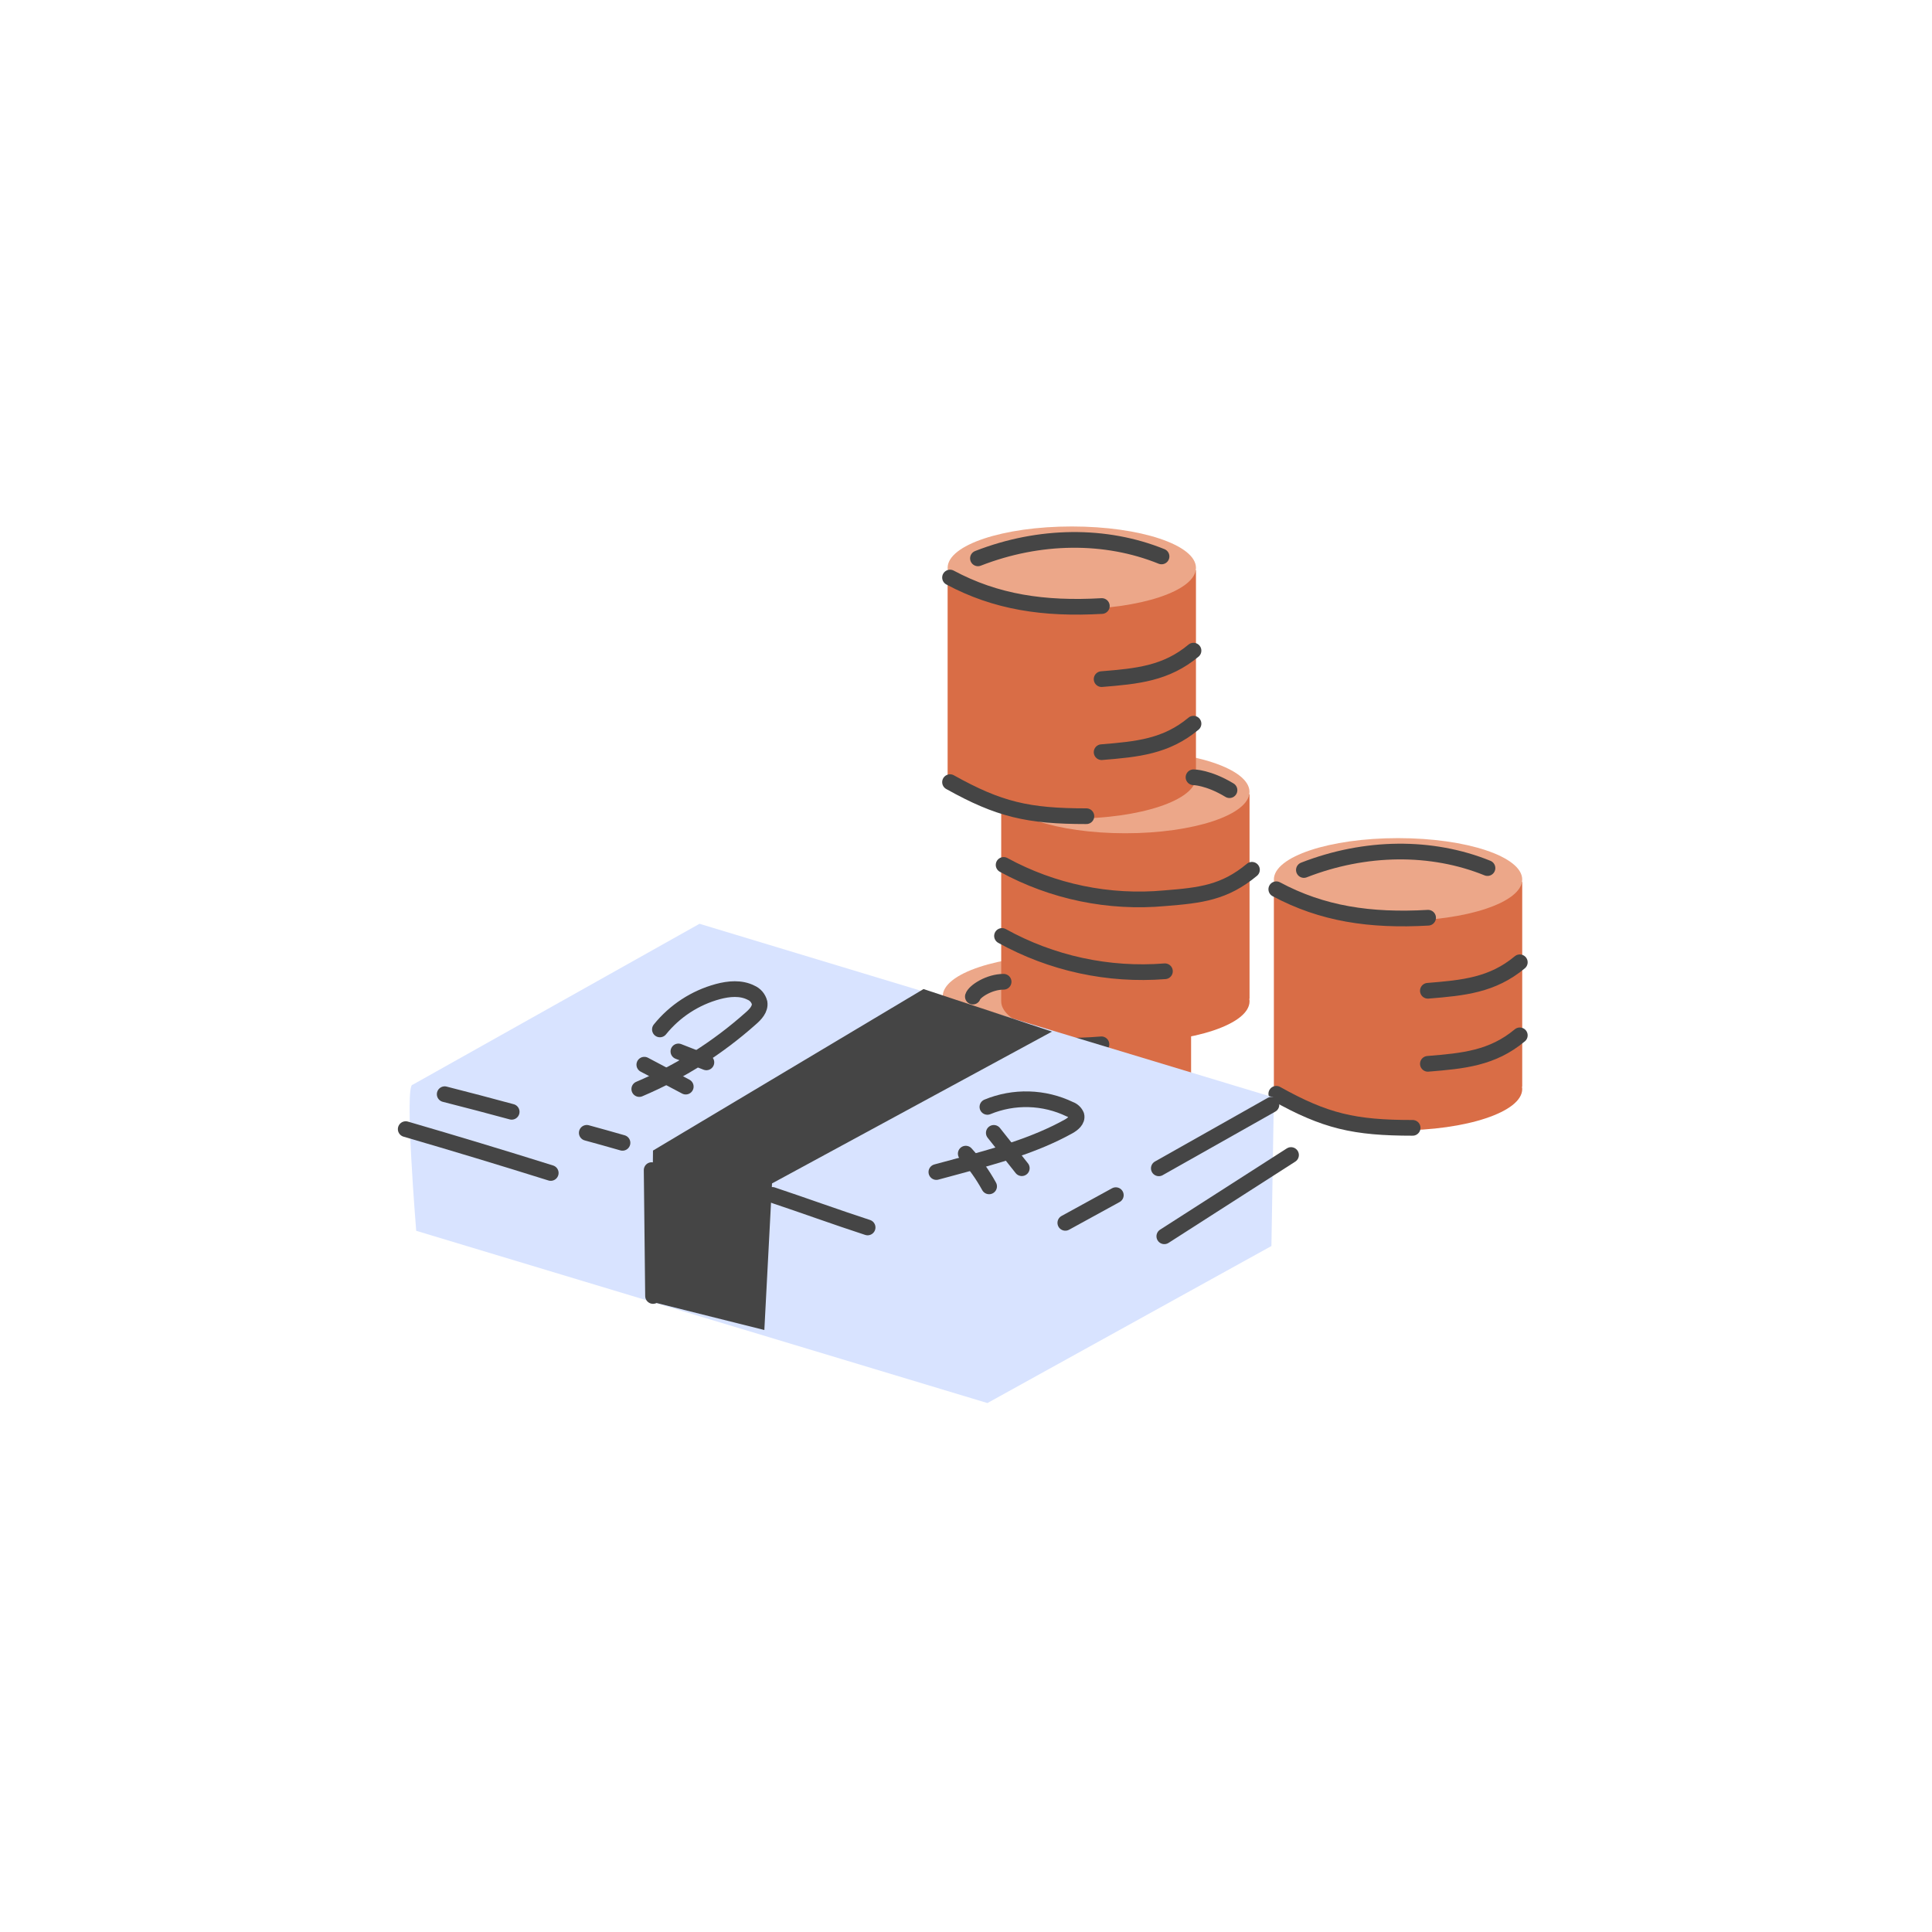 <svg width="400" height="400" viewBox="0 0 400 400" fill="none" xmlns="http://www.w3.org/2000/svg"><path d="M246.604 206.795H195.188V252.165H195.234C195.205 252.33 195.189 252.497 195.188 252.665C195.188 257.398 206.697 261.234 220.896 261.234C235.095 261.234 246.604 257.398 246.604 252.665C246.617 252.498 246.617 252.331 246.604 252.165V206.795Z" fill="#D96D46"/><path d="M220.887 214.856C235.085 214.856 246.595 211.019 246.595 206.286C246.595 201.553 235.085 197.717 220.887 197.717C206.689 197.717 195.179 201.553 195.179 206.286C195.179 211.019 206.689 214.856 220.887 214.856Z" fill="#ECA789"/><path d="M258.705 164.446H207.289V206.794C207.275 206.963 207.275 207.133 207.289 207.302C207.289 212.035 218.798 215.872 232.997 215.872C247.196 215.872 258.705 212.035 258.705 207.302C258.705 207.131 258.687 206.961 258.65 206.794H258.705V164.446Z" fill="#D96D46"/><path d="M232.987 172.517C247.186 172.517 258.695 168.68 258.695 163.947C258.695 159.215 247.186 155.378 232.987 155.378C218.789 155.378 207.279 159.215 207.279 163.947C207.279 168.68 218.789 172.517 232.987 172.517Z" fill="#ECA789"/><path d="M247.611 118.078H196.195V160.416C196.181 160.586 196.181 160.756 196.195 160.925C196.195 165.658 207.704 169.494 221.903 169.494C236.102 169.494 247.611 165.658 247.611 160.925C247.625 160.756 247.625 160.586 247.611 160.416V118.078Z" fill="#D96D46"/><path d="M221.904 126.139C236.103 126.139 247.612 122.302 247.612 117.569C247.612 112.837 236.103 109 221.904 109C207.706 109 196.196 112.837 196.196 117.569C196.196 122.302 207.706 126.139 221.904 126.139Z" fill="#ECA789"/><path d="M196.694 119.575C206.188 124.659 216.107 126.157 228.125 125.473" stroke="#454545" stroke-width="3.25" stroke-miterlimit="10" stroke-linecap="round"/><path d="M228.079 140.606C235.474 140.005 241.428 139.441 247.104 134.708" stroke="#454545" stroke-width="3.25" stroke-miterlimit="10" stroke-linecap="round"/><path d="M228.079 155.729C235.474 155.128 241.428 154.564 247.104 149.831" stroke="#454545" stroke-width="3.25" stroke-miterlimit="10" stroke-linecap="round"/><path d="M196.694 161.933C206.863 167.609 212.825 168.986 224.926 168.986" stroke="#454545" stroke-width="3.25" stroke-miterlimit="10" stroke-linecap="round"/><path d="M207.788 179.071C217.989 184.636 229.616 187.037 241.187 185.967C248.583 185.376 253.519 184.812 259.204 180.079" stroke="#454545" stroke-width="3.25" stroke-miterlimit="10" stroke-linecap="round"/><path d="M207.455 193.778C217.738 199.473 229.469 202.016 241.187 201.09" stroke="#454545" stroke-width="3.25" stroke-miterlimit="10" stroke-linecap="round"/><path d="M195.688 210.325C205.856 216.001 216.45 217.157 228.042 216.214" stroke="#454545" stroke-width="3.25" stroke-miterlimit="10" stroke-linecap="round"/><path d="M228.079 231.338C235.474 230.746 240.42 230.182 246.096 225.449" stroke="#454545" stroke-width="3.25" stroke-miterlimit="10" stroke-linecap="round"/><path d="M195.688 241.598C205.856 247.274 216.45 247.422 228.042 246.479C235.437 245.888 240.383 245.324 246.059 240.591" stroke="#454545" stroke-width="3.25" stroke-miterlimit="10" stroke-linecap="round"/><path d="M202.473 115.601C215.202 110.637 228.911 110.516 240.485 115.203" stroke="#454545" stroke-width="3.25" stroke-miterlimit="10" stroke-linecap="round"/><path d="M247.104 160.925C247.104 160.925 250.136 160.925 254.554 163.596" stroke="#454545" stroke-width="3.25" stroke-miterlimit="10" stroke-linecap="round"/><path d="M201.419 206.332C201.742 205.278 204.765 203.263 207.788 203.263" stroke="#454545" stroke-width="3.25" stroke-miterlimit="10" stroke-linecap="round"/><path d="M315.16 182.603H263.744V224.959C263.73 225.129 263.73 225.299 263.744 225.468C263.744 230.201 275.253 234.037 289.452 234.037C303.651 234.037 315.16 230.201 315.16 225.468C315.159 225.297 315.143 225.127 315.114 224.959H315.16V182.603Z" fill="#D96D46"/><path d="M289.451 190.663C303.649 190.663 315.159 186.826 315.159 182.094C315.159 177.361 303.649 173.524 289.451 173.524C275.253 173.524 263.743 177.361 263.743 182.094C263.743 186.826 275.253 190.663 289.451 190.663Z" fill="#ECA789"/><path d="M264.242 184.109C273.736 189.194 283.655 190.691 295.672 190.007" stroke="#454545" stroke-width="3.25" stroke-miterlimit="10" stroke-linecap="round"/><path d="M295.626 205.13C303.021 204.529 308.975 203.965 314.66 199.232" stroke="#454545" stroke-width="3.25" stroke-miterlimit="10" stroke-linecap="round"/><path d="M295.626 220.254C303.021 219.653 308.975 219.089 314.66 214.356" stroke="#454545" stroke-width="3.25" stroke-miterlimit="10" stroke-linecap="round"/><path d="M264.242 226.456C274.411 232.132 280.373 233.509 292.474 233.509" stroke="#454545" stroke-width="3.25" stroke-miterlimit="10" stroke-linecap="round"/><path d="M269.955 180.124C282.684 175.16 296.403 175.04 307.967 179.727" stroke="#454545" stroke-width="3.25" stroke-miterlimit="10" stroke-linecap="round"/><path d="M85.432 224.585C83.675 224.456 86.171 254.823 86.171 254.823L204.432 290.487L263.235 257.975L263.743 227.229L144.826 191.26L85.432 224.585Z" fill="#D8E3FF"/><path d="M191.205 204.774L135.195 238.211L134.853 269.502L158.25 275.363L159.84 245.014L217.801 213.584L191.205 204.774Z" fill="#454545"/><path d="M159.903 247.391C166.605 249.628 172.91 251.939 179.63 254.13" stroke="#454545" stroke-width="3.25" stroke-linecap="round" stroke-linejoin="round"/><path d="M121.485 234.541C123.95 235.213 126.416 235.903 128.881 236.612" stroke="#454545" stroke-width="3.25" stroke-linecap="round" stroke-linejoin="round"/><path d="M92.07 226.544C96.711 227.721 101.333 228.935 105.937 230.186" stroke="#454545" stroke-width="3.25" stroke-linecap="round" stroke-linejoin="round"/><path d="M84 233.773C94.033 236.695 104.041 239.721 114.025 242.851" stroke="#454545" stroke-width="3.25" stroke-linecap="round" stroke-linejoin="round"/><path d="M220.563 253.177L231.019 247.445" stroke="#454545" stroke-width="3.25" stroke-linecap="round" stroke-linejoin="round"/><path d="M241.059 255.959L267.294 239.135" stroke="#454545" stroke-width="3.25" stroke-linecap="round" stroke-linejoin="round"/><path d="M239.922 241.89L263.236 228.735" stroke="#454545" stroke-width="3.25" stroke-linecap="round" stroke-linejoin="round"/><path d="M134.917 242.259L135.204 268.318" stroke="#454545" stroke-width="3.25" stroke-linecap="round" stroke-linejoin="round"/><path d="M204.432 229.17C207.153 228.047 210.08 227.51 213.022 227.595C215.964 227.679 218.855 228.383 221.506 229.66C221.811 229.766 222.089 229.935 222.323 230.157C222.558 230.378 222.742 230.647 222.865 230.945C223.115 231.925 222.116 232.729 221.238 233.219C214.12 237.166 206.179 239.329 198.322 241.455L193.866 242.657" stroke="#454545" stroke-width="3.25" stroke-linecap="round" stroke-linejoin="round"/><path d="M199.949 238.849C201.819 240.911 203.442 243.185 204.784 245.625" stroke="#454545" stroke-width="3.25" stroke-linecap="round" stroke-linejoin="round"/><path d="M205.755 234.55L211.551 241.862" stroke="#454545" stroke-width="3.25" stroke-linecap="round" stroke-linejoin="round"/><path d="M136.627 213.132C139.705 209.316 143.912 206.572 148.645 205.293C150.9 204.692 153.405 204.461 155.485 205.524C155.922 205.709 156.31 205.993 156.618 206.354C156.926 206.715 157.146 207.143 157.26 207.604C157.464 208.889 156.419 210.007 155.411 210.876C148.571 216.963 140.784 221.893 132.356 225.473" stroke="#454545" stroke-width="3.25" stroke-linecap="round" stroke-linejoin="round"/><path d="M133.4 220.434L141.979 224.972" stroke="#454545" stroke-width="3.25" stroke-linecap="round" stroke-linejoin="round"/><path d="M140.454 217.688L146.25 219.953" stroke="#454545" stroke-width="3.25" stroke-linecap="round" stroke-linejoin="round"/></svg>